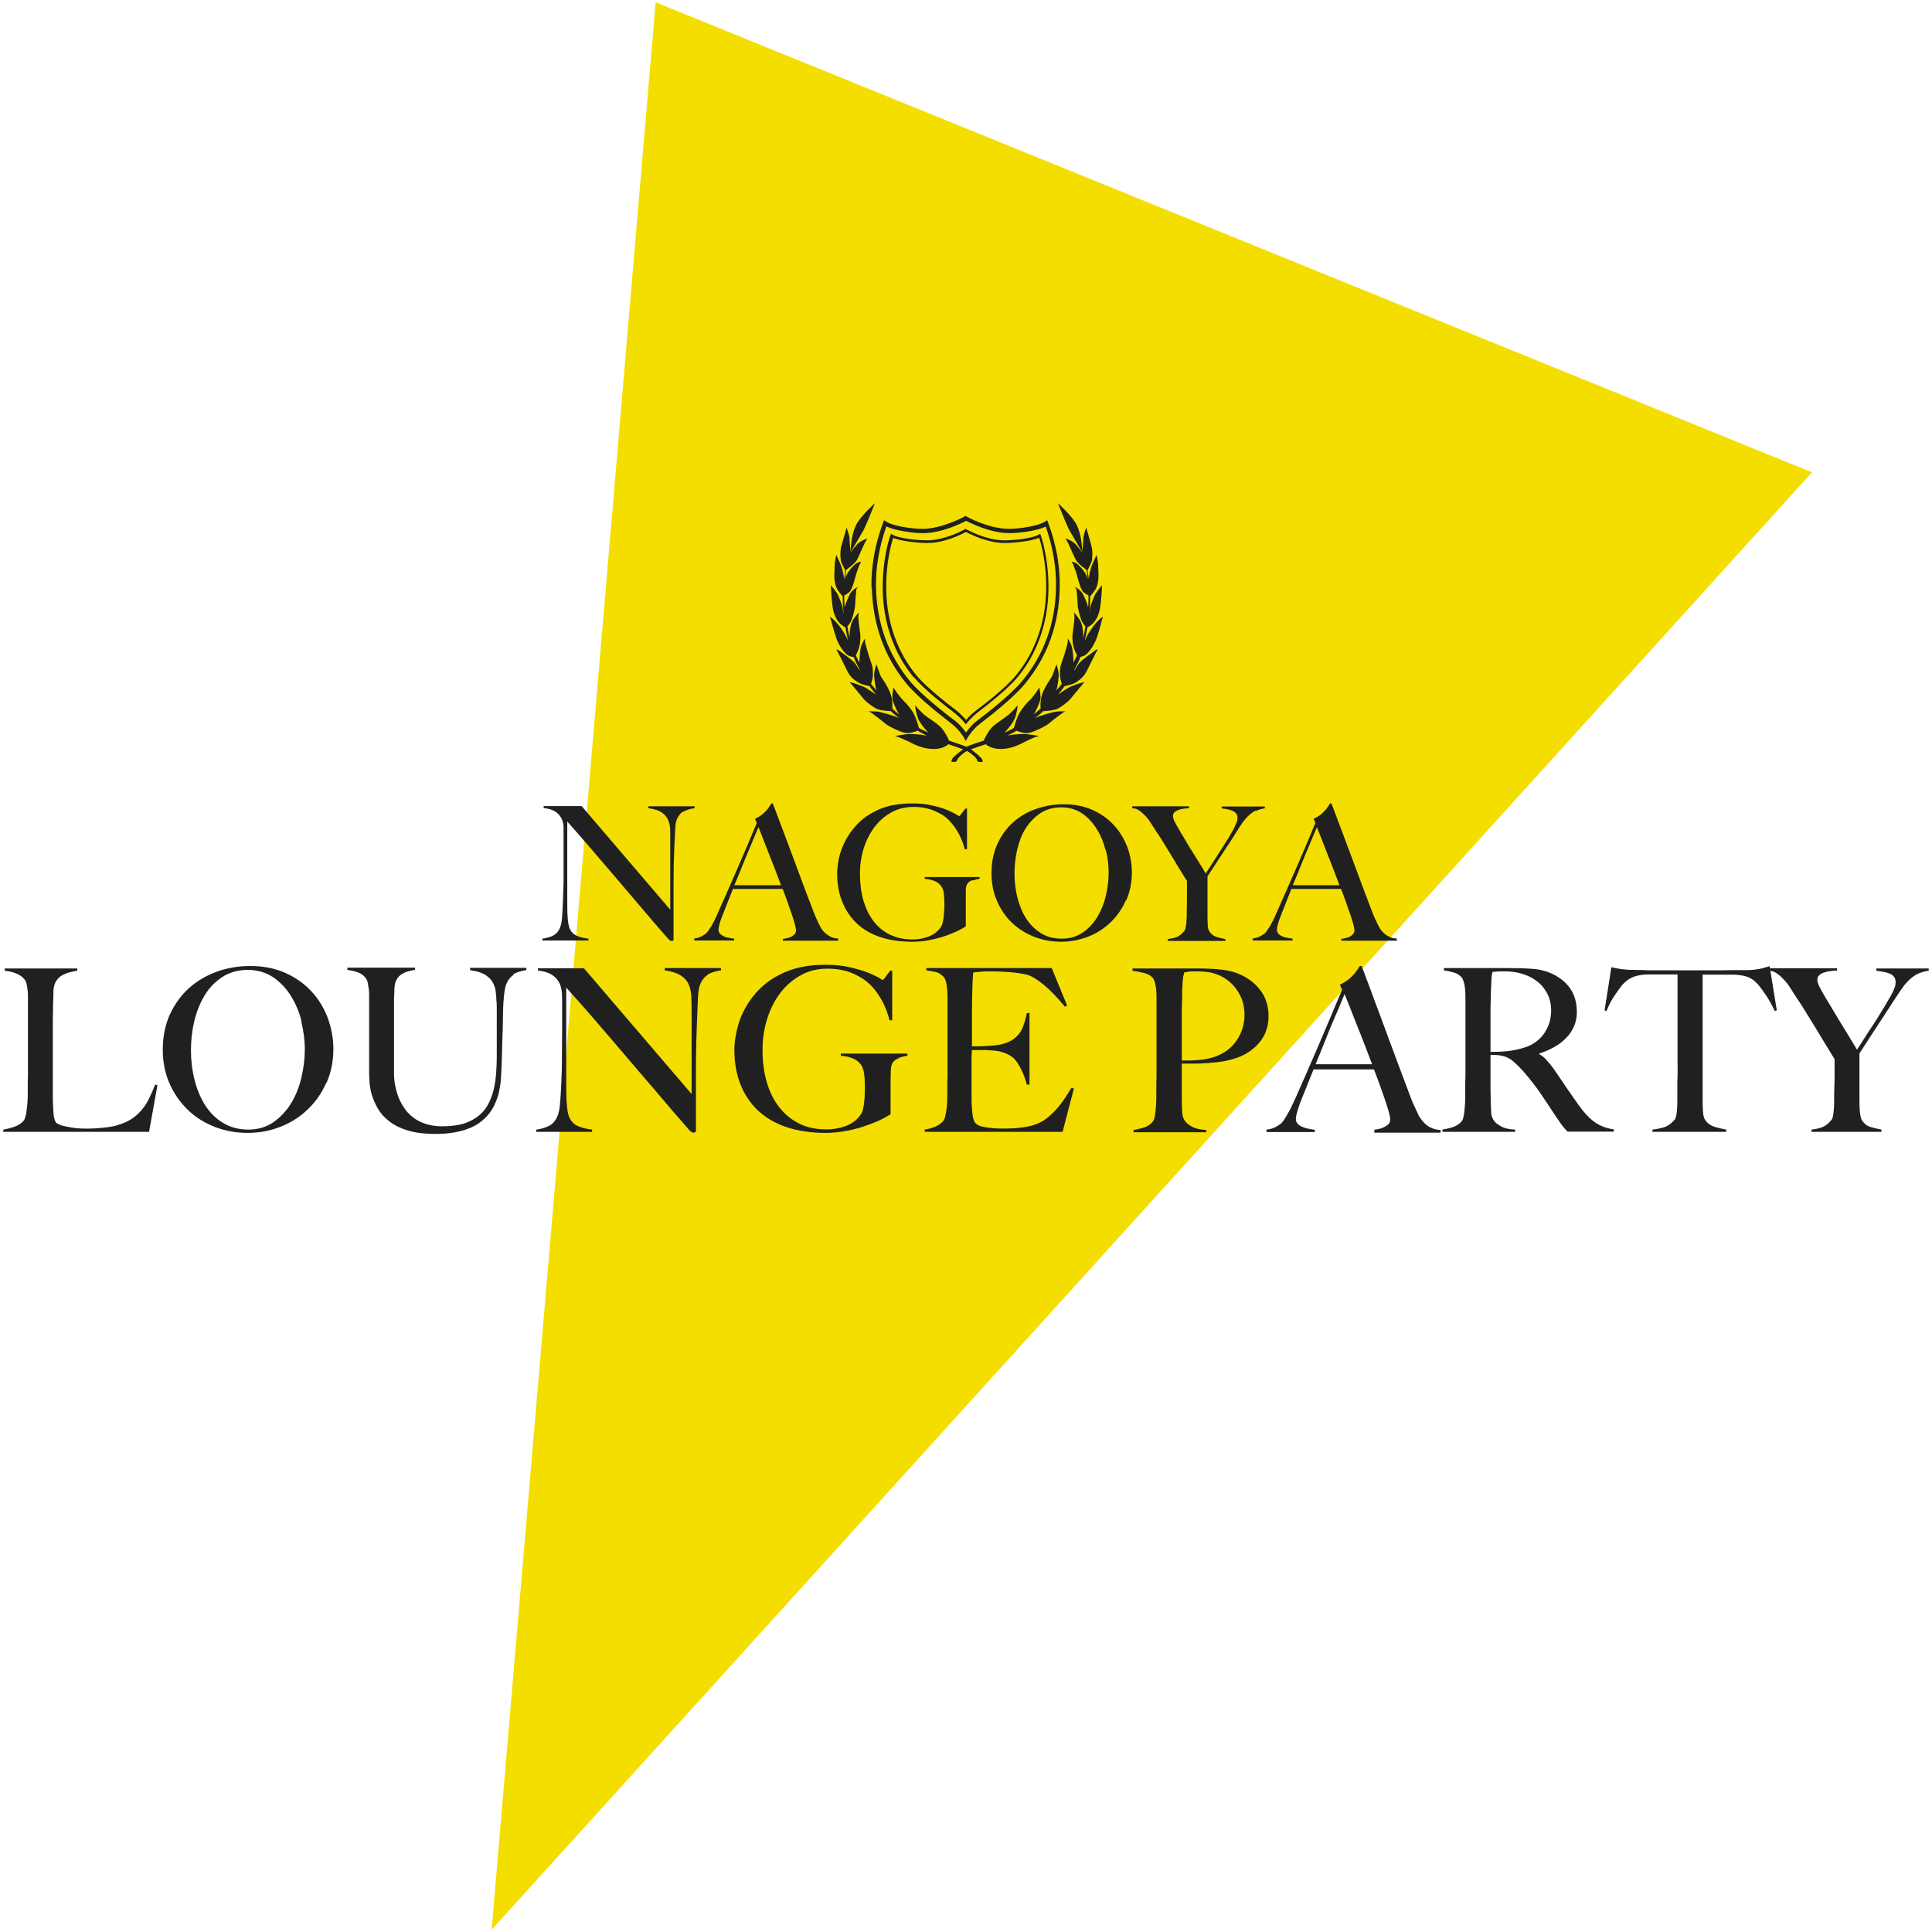 <?xml version="1.0" encoding="UTF-8"?>
<svg id="a" data-name="レイヤー 1" xmlns="http://www.w3.org/2000/svg" width="94" height="94" viewBox="0 0 94 94">
  <defs>
    <style>
      .b {
        fill: #202020;
      }

      .c {
        fill: #f4de00;
      }
    </style>
  </defs>
  <polygon class="c" points="31.9 .11 88.16 22.98 23.92 93.89 31.9 .11"/>
  <g>
    <g>
      <g>
        <path class="b" d="M7.25,55.07H.16v-.11c.18-.03.37-.08.55-.14.18-.07.32-.16.43-.28.04-.04.07-.11.09-.19.03-.08.05-.18.06-.29.01-.11.03-.23.04-.35.01-.12.02-.24.02-.36,0-.1,0-.24,0-.42,0-.18,0-.37.01-.58,0-.21,0-.43,0-.65v-3.17c0-.13,0-.26-.02-.37-.01-.11-.03-.22-.05-.3-.02-.09-.06-.16-.1-.21-.1-.13-.24-.22-.41-.29-.17-.07-.36-.11-.55-.13v-.11h3.53v.11c-.1.01-.21.04-.34.07-.13.03-.26.08-.38.14-.12.07-.22.16-.3.28-.08.12-.13.28-.14.48,0,.26-.01.49-.02.71,0,.21,0,.42-.01.63,0,.21,0,.42,0,.64v2.01c0,.19,0,.39,0,.59,0,.2,0,.43,0,.68,0,.24.02.46.03.67s.05.37.12.48c.03.04.09.07.18.11.09.04.2.07.32.09.13.03.26.05.41.07.15.02.29.03.44.03.06,0,.15,0,.28,0,.13,0,.27-.01.43-.02s.31-.03.48-.05.31-.05.43-.09c.29-.08.54-.19.73-.32.2-.13.36-.29.5-.46.14-.17.26-.36.35-.56.1-.2.19-.41.28-.64l.11.03-.41,2.28Z"/>
        <path class="b" d="M15.88,52.67c-.22.5-.52.94-.9,1.3-.38.37-.82.65-1.33.85-.5.2-1.04.3-1.61.3s-1.09-.1-1.59-.29c-.5-.2-.94-.47-1.31-.83s-.67-.78-.89-1.28c-.22-.5-.33-1.04-.33-1.64,0-.63.11-1.2.34-1.71.23-.5.54-.93.92-1.28.39-.35.84-.62,1.36-.81.52-.19,1.07-.28,1.64-.28.63,0,1.19.11,1.69.33.5.22.92.52,1.27.89.35.37.61.8.8,1.29.18.49.28.99.28,1.53,0,.59-.11,1.13-.33,1.64ZM14.67,49.69c-.11-.46-.29-.87-.52-1.24s-.52-.67-.87-.91c-.35-.23-.76-.35-1.23-.35s-.89.12-1.24.35-.64.53-.86.9-.39.79-.5,1.25c-.11.47-.16.94-.16,1.42s.06.98.18,1.45c.12.46.29.87.52,1.23.23.35.52.64.87.85.35.21.76.32,1.22.32s.87-.12,1.21-.35c.34-.24.63-.54.86-.91.23-.37.4-.79.51-1.25.11-.46.17-.93.17-1.39s-.06-.9-.17-1.36Z"/>
        <path class="b" d="M24.99,47.43c-.16.1-.28.26-.37.48-.02.05-.04.14-.06.25-.02.12-.04.25-.05.41-.01.15-.03.32-.03.49s-.01.34-.01.51c0,.32-.02.67-.03,1.06-.01.39-.02.83-.04,1.33,0,.14-.02.32-.03.53-.01.21-.05.44-.1.68-.06.24-.15.48-.28.72-.13.24-.31.46-.55.65-.24.2-.54.35-.91.46s-.82.17-1.36.17-.98-.06-1.34-.17c-.36-.11-.66-.26-.9-.45-.24-.19-.42-.39-.55-.62-.13-.22-.22-.45-.29-.66-.06-.22-.1-.42-.11-.6-.01-.18-.02-.32-.02-.4,0-.21,0-.48,0-.81,0-.33,0-.7,0-1.11v-1.87c0-.13,0-.26-.02-.37s-.03-.22-.05-.31c-.02-.09-.06-.16-.1-.22-.1-.13-.23-.22-.38-.27-.15-.06-.32-.09-.51-.12v-.11h3.29v.11c-.1.01-.21.04-.33.07-.12.03-.22.08-.32.14-.1.06-.18.15-.24.26-.07.11-.1.25-.11.42,0,.19-.01.36-.02.51,0,.15,0,.29,0,.43v2.2c0,.17,0,.33,0,.49,0,.16,0,.33,0,.5,0,.39.07.75.18,1.07.11.32.27.59.46.82.2.22.44.4.73.52.29.12.62.18.98.18.42,0,.78-.05,1.07-.14.29-.1.53-.23.73-.4.2-.17.35-.36.46-.59s.2-.46.25-.71c.06-.25.09-.51.11-.77.02-.26.03-.52.03-.77v-1.88c0-.15,0-.3,0-.45,0-.15,0-.3-.02-.44,0-.14-.02-.27-.03-.39-.01-.12-.04-.22-.07-.29-.07-.21-.2-.37-.38-.5-.18-.13-.45-.22-.8-.27v-.11h2.74v.11c-.27.04-.49.11-.65.21Z"/>
        <path class="b" d="M34.44,47.43c-.17.1-.29.26-.38.48-.05.11-.08.32-.1.61-.01.3-.03.62-.04.96-.01.32-.03.69-.04,1.12-.01.43-.02.89-.02,1.39v.71c0,.26,0,.52,0,.79,0,.27,0,.54,0,.8v.72s0,.05-.03.07c-.02.02-.05.03-.08.03-.06,0-.13-.04-.2-.11-.63-.72-1.2-1.38-1.71-1.99-.52-.6-1.01-1.18-1.48-1.73-.47-.55-.93-1.08-1.38-1.61-.45-.52-.92-1.06-1.43-1.62v4.66c0,.38,0,.71.03,1.02.02.3.06.53.14.67.08.17.21.3.38.38.17.08.41.15.71.18v.11h-2.72v-.11c.18-.02.35-.07.53-.14.18-.07.32-.19.42-.35.1-.15.17-.38.2-.69.03-.3.05-.66.07-1.08.01-.32.03-.69.03-1.12,0-.43.01-.89.01-1.39v-1.35c0-.15,0-.33-.01-.54-.02-.21-.07-.39-.15-.52-.08-.14-.18-.24-.29-.32s-.23-.13-.36-.17c-.13-.03-.25-.06-.37-.07v-.11h2.24l5.24,6.12v-3.76c0-.29,0-.58-.01-.85,0-.27-.04-.48-.1-.64-.07-.21-.2-.37-.39-.5-.19-.13-.46-.22-.81-.27v-.11h2.74v.11c-.27.04-.49.11-.66.21Z"/>
        <path class="b" d="M43.75,51.48c-.15.05-.25.12-.32.23-.05.08-.08.21-.09.38,0,.17-.01.34-.01.51v1.61c-.05.04-.18.12-.38.22-.2.1-.45.21-.74.31-.29.11-.61.2-.97.27-.35.07-.71.11-1.06.11-.7,0-1.33-.09-1.88-.27-.55-.18-1.02-.45-1.4-.8-.38-.35-.67-.78-.87-1.28-.2-.5-.3-1.07-.3-1.7,0-.18.02-.4.06-.64.04-.24.1-.49.19-.76.09-.27.22-.53.39-.81.17-.27.37-.53.62-.77.35-.35.79-.62,1.3-.83.52-.21,1.14-.32,1.88-.32.44,0,.83.04,1.17.12.34.08.62.16.86.25.23.09.41.18.54.25.13.08.2.12.21.12s.06-.04.12-.13c.07-.09.15-.2.24-.32h.1v2.41h-.13c-.08-.33-.2-.64-.36-.94-.16-.29-.34-.54-.52-.73-.24-.25-.54-.45-.91-.61s-.78-.23-1.24-.23c-.49,0-.92.11-1.31.33-.39.22-.72.51-.99.87-.27.36-.48.78-.63,1.26-.15.48-.22.97-.22,1.5,0,.57.07,1.1.21,1.57.14.48.34.88.61,1.22s.59.6.97.79c.38.19.82.28,1.31.28.35,0,.68-.06.99-.18.31-.12.55-.32.72-.59.06-.1.1-.27.13-.51.03-.24.04-.49.04-.75s-.01-.49-.04-.7c-.03-.21-.1-.38-.23-.51-.17-.19-.47-.31-.9-.34v-.11h3.24v.11c-.13.01-.26.05-.41.09Z"/>
        <path class="b" d="M51.75,55.07h-6.76v-.11c.18-.03.36-.08.51-.14.16-.07.29-.16.39-.28.04-.04.07-.11.09-.19.02-.08.04-.18.06-.29.02-.11.03-.23.04-.35,0-.12.01-.24.01-.36,0-.1,0-.24,0-.42,0-.18,0-.37.01-.58,0-.21,0-.43,0-.65v-2.8c0-.13,0-.27,0-.41,0-.14-.01-.27-.02-.4-.01-.13-.03-.24-.06-.34-.03-.1-.06-.17-.11-.22-.11-.12-.23-.19-.35-.23-.13-.03-.29-.06-.49-.09v-.11h6.1l.75,1.82-.11.06c-.6-.74-1.16-1.24-1.68-1.5-.13-.06-.36-.11-.7-.15-.34-.04-.75-.07-1.24-.07-.15,0-.32,0-.48.02s-.29.02-.36.04c-.01.12-.03.36-.04.73s-.02.8-.02,1.28v.71c0,.19,0,.35,0,.47,0,.12,0,.22,0,.28v.12h.22c.11,0,.24,0,.38-.01s.29-.02.43-.03.26-.03.36-.05c.22-.05.41-.12.55-.21s.27-.2.36-.32.17-.27.22-.44c.06-.17.11-.35.15-.56h.13v3.48h-.13c-.06-.24-.15-.48-.27-.73-.12-.25-.25-.44-.38-.56-.12-.1-.26-.19-.43-.25s-.36-.11-.58-.12c-.11,0-.2-.01-.28-.02s-.15,0-.22,0h-.51c-.01.1-.02.25-.02.45v1.33c0,.12,0,.23,0,.34,0,.11,0,.2,0,.27,0,.24.02.46.04.67.02.21.06.37.13.47.07.1.22.18.48.22.25.04.52.07.82.07.13,0,.29,0,.48-.01.2,0,.4-.03.61-.06.24-.03.45-.09.65-.17.2-.08.39-.2.57-.36s.36-.34.54-.57c.17-.22.35-.5.54-.81l.12.03-.55,2.11Z"/>
        <path class="b" d="M61.61,50.15c-.09.22-.2.42-.35.59-.14.17-.31.31-.5.44s-.39.22-.59.29c-.21.07-.43.13-.66.17-.24.04-.47.06-.71.08-.24.02-.47.03-.7.03h-.6v1.04c0,.13,0,.24,0,.35,0,.11,0,.22,0,.35,0,.24.01.44.02.61,0,.17.05.31.12.42.06.1.17.19.34.29.17.1.41.15.71.17v.11h-3.54v-.11c.18-.03.36-.07.53-.13.17-.06.3-.15.4-.27.04-.04.07-.11.09-.2.02-.09.04-.19.05-.3.01-.11.02-.23.03-.35,0-.13.01-.25.01-.36,0-.1,0-.24,0-.42,0-.18,0-.37.01-.58,0-.21,0-.43,0-.65v-2.8c0-.13,0-.27,0-.4,0-.14-.01-.27-.02-.39-.01-.12-.03-.23-.06-.33-.03-.1-.06-.17-.1-.22-.11-.12-.25-.2-.43-.24-.17-.04-.36-.08-.56-.11v-.11h.27c.14,0,.3,0,.49,0,.19,0,.39,0,.61,0s.44,0,.66,0c.22,0,.42,0,.61,0h.5c.49,0,.92.02,1.29.07.38.05.73.16,1.06.35.32.18.59.43.81.75.21.32.32.71.32,1.15,0,.27-.04.52-.13.74ZM60.22,48.22c-.22-.33-.5-.58-.86-.75-.18-.08-.36-.14-.56-.17-.2-.03-.41-.04-.62-.04-.15,0-.27,0-.36.02s-.15.02-.2.03c0,.04-.02.08-.03.12s-.02.08-.03.13c0,.05-.01.12-.02.22,0,.09-.01.22-.02.39,0,.26-.01.57-.02.94,0,.37,0,.73,0,1.08v1.41c.3,0,.59,0,.85-.03.27-.02.51-.07.74-.15.47-.16.83-.43,1.08-.8.25-.37.38-.79.38-1.25,0-.43-.11-.81-.33-1.14Z"/>
        <path class="b" d="M66.87,55.07v-.11s.08,0,.16-.02c.08-.01.17-.04.27-.08.09-.04.17-.09.24-.15.07-.07.1-.15.1-.25,0-.07-.02-.18-.06-.33-.04-.15-.1-.34-.17-.55s-.16-.46-.25-.72c-.1-.27-.2-.54-.31-.83h-2.94c-.11.28-.22.55-.32.8-.1.25-.21.51-.31.77-.15.4-.23.68-.23.84,0,.1.03.18.09.24.06.06.13.11.23.15.09.04.19.07.3.09.11.02.21.04.3.05v.11h-2.35v-.12c.19-.02.36-.07.49-.15s.22-.14.24-.17c.05-.05.14-.17.25-.36.12-.19.26-.48.43-.85.15-.35.33-.74.52-1.18.19-.44.39-.9.59-1.36.2-.47.4-.94.6-1.41s.39-.92.56-1.33l-.11-.24c.13-.06.25-.13.36-.21s.2-.17.28-.25c.08-.09.15-.17.2-.25.06-.08.1-.15.13-.2h.09c.23.61.45,1.19.65,1.74.21.55.4,1.08.59,1.59.19.51.37,1,.55,1.48.18.48.35.94.53,1.41.08.23.16.42.23.57s.15.32.24.51c.01.03.05.08.1.15.05.07.12.15.2.23.08.08.19.15.31.2.13.06.27.09.44.1v.13h-3.23ZM65.42,48.37c-.04.1-.11.25-.19.45-.08.21-.19.46-.32.75-.13.29-.26.63-.41,1-.15.37-.31.78-.49,1.21h2.75c-.13-.33-.25-.66-.38-.99-.13-.33-.25-.65-.38-.96-.12-.31-.23-.59-.33-.84-.1-.25-.18-.46-.25-.62Z"/>
        <path class="b" d="M76.28,55.07c-.07-.07-.11-.12-.14-.15-.03-.03-.06-.07-.1-.12-.04-.04-.08-.11-.14-.19-.06-.08-.14-.21-.26-.38-.14-.21-.26-.39-.37-.56-.11-.17-.22-.33-.33-.49-.11-.16-.23-.33-.36-.49-.13-.17-.28-.35-.46-.56-.15-.17-.31-.33-.48-.48s-.36-.24-.55-.28c-.14-.03-.25-.04-.32-.04-.07,0-.15,0-.25-.01v1.25c0,.35,0,.65.01.9,0,.24.01.44.02.61,0,.17.05.31.12.42.06.1.17.19.34.29.17.1.41.16.71.17v.11h-3.54v-.11c.18-.03.36-.07.53-.13.17-.06.3-.15.4-.27.04-.04.07-.11.09-.2.02-.09.04-.19.05-.3.01-.11.02-.23.03-.35,0-.13.01-.25.01-.36,0-.1,0-.24,0-.42,0-.18,0-.37.01-.58,0-.21,0-.43,0-.65v-2.8c0-.13,0-.27,0-.4,0-.14-.01-.27-.02-.39-.01-.12-.03-.23-.06-.33-.03-.1-.06-.17-.1-.22-.11-.12-.23-.2-.37-.24-.14-.04-.3-.08-.5-.11v-.11h.45c.25,0,.53,0,.85,0,.32,0,.63,0,.95,0h.77c.49,0,.93.01,1.32.04.38.03.73.13,1.05.3.32.17.59.4.78.69s.3.66.3,1.1c0,.27-.05.52-.15.73-.1.22-.23.41-.4.57-.17.17-.36.31-.58.43-.22.12-.45.22-.7.3v.03c.13.07.25.16.36.29.12.13.23.27.34.42.19.28.4.58.62.91s.43.61.6.86c.27.38.54.66.8.84.26.18.56.29.91.34v.11h-2.27ZM75.19,48.19c-.18-.29-.45-.52-.81-.69-.18-.08-.36-.14-.56-.18-.2-.04-.4-.06-.61-.06-.15,0-.28,0-.38.01s-.17.01-.22.02c0,.04-.01.08-.02.12s-.01.08-.02.13c0,.05,0,.12-.01.22s0,.22-.02.39c0,.26-.01.55-.02.87,0,.32,0,.64,0,.94v1.22c.3,0,.58-.01.85-.04.26-.03.51-.08.76-.16.24-.07.44-.17.61-.3s.31-.27.41-.43.19-.33.24-.51c.05-.18.08-.38.08-.57,0-.37-.09-.7-.28-.98Z"/>
        <path class="b" d="M86.35,49.19c-.06-.13-.13-.27-.21-.41s-.16-.28-.25-.4c-.08-.13-.17-.24-.25-.35-.08-.11-.15-.19-.21-.24-.15-.15-.32-.24-.5-.29-.18-.05-.41-.08-.69-.08-.14,0-.26,0-.36,0-.1,0-.21,0-.31,0h-.73c0,.18,0,.43,0,.75,0,.32,0,.65,0,.99v4.32c0,.21,0,.42.02.61.01.2.05.33.11.41.11.16.27.27.47.33s.39.1.55.13v.11h-3.59v-.11c.19-.02.38-.06.55-.11.18-.05.35-.17.52-.36.04-.04.06-.1.08-.18s.03-.18.04-.29c.01-.11.02-.22.02-.35s0-.25,0-.36c0-.1,0-.24,0-.41,0-.17,0-.36.01-.56s0-.42,0-.64v-4.29h-.73c-.1,0-.2,0-.3,0-.11,0-.23,0-.37,0-.28,0-.51.04-.69.1-.18.06-.35.16-.5.31-.06.05-.13.13-.2.23-.08.1-.16.22-.24.34s-.17.25-.24.39-.14.28-.18.41l-.1-.03.33-2.1c.17.04.33.07.47.09.14.02.35.04.62.04.28,0,.53.01.75.02.22,0,.43,0,.64,0h2.1c.22,0,.43,0,.64,0,.21,0,.42,0,.64-.01.22,0,.47,0,.75,0,.24,0,.44-.03.6-.06s.32-.08.49-.13l.35,2.15-.1.03Z"/>
        <path class="b" d="M93.31,47.38c-.15.07-.28.17-.41.29-.13.12-.25.26-.36.42-.11.16-.24.35-.37.55-.09.14-.21.33-.37.57-.16.24-.32.49-.49.75-.17.26-.33.5-.48.74-.15.24-.28.42-.36.55v2.22c0,.21,0,.42.02.62s.05.34.11.43c.11.16.25.27.43.32.18.05.35.09.51.12v.11h-3.4v-.11c.19-.02.36-.06.5-.11.14-.05.3-.16.46-.35.04-.04.06-.1.08-.19.02-.09.03-.19.04-.3.01-.11.02-.23.02-.35s0-.25,0-.36c0-.21.01-.45.02-.74,0-.28,0-.63,0-1.03-.01-.02-.06-.09-.13-.21-.07-.12-.16-.26-.27-.44-.11-.17-.22-.37-.35-.58-.13-.21-.26-.42-.38-.62-.13-.2-.24-.39-.35-.57-.11-.18-.2-.32-.28-.43-.14-.21-.27-.41-.38-.59-.11-.18-.23-.33-.35-.45-.12-.13-.23-.22-.35-.3-.11-.07-.24-.11-.39-.12v-.11h3.35v.11c-.11,0-.22.02-.33.03-.11.01-.21.04-.31.07-.1.03-.17.08-.23.13-.06.06-.09.13-.09.23s.05.24.16.44c.11.2.22.39.34.59.08.13.18.29.29.48.11.19.23.39.36.6.13.21.27.43.4.65s.26.43.38.63c.1-.14.21-.32.35-.54.14-.22.28-.44.43-.66s.28-.44.41-.65c.13-.21.23-.37.29-.49.04-.06.08-.13.12-.2s.09-.16.13-.24c.04-.08.08-.17.11-.26s.04-.17.04-.24c0-.12-.03-.21-.09-.28-.06-.07-.13-.12-.23-.15-.09-.04-.19-.06-.3-.08-.11-.02-.22-.03-.32-.05v-.11h2.55v.11c-.21.03-.38.08-.53.15Z"/>
      </g>
      <g>
        <path class="b" d="M33.24,39.48c-.14.09-.24.22-.31.39-.04.09-.07.26-.08.5-.01.25-.02.51-.04.79-.01.26-.02.57-.03.92,0,.35-.01.74-.01,1.14v.58c0,.21,0,.43,0,.65s0,.44,0,.66v.59s0,.04-.02.06c-.02.02-.04.02-.07.02-.05,0-.1-.03-.16-.09-.52-.59-.99-1.14-1.41-1.64-.42-.5-.83-.97-1.21-1.42-.39-.45-.76-.89-1.13-1.32s-.76-.88-1.17-1.34v3.84c0,.31,0,.59.02.84.02.25.05.43.11.56.07.14.17.24.31.31.14.07.34.12.59.15v.09h-2.24v-.09c.15-.02.29-.06.44-.11.15-.06.26-.15.35-.29.08-.13.14-.32.16-.56.02-.25.04-.55.05-.89.01-.26.02-.57.03-.92,0-.35,0-.74,0-1.14v-1.11c0-.12,0-.27,0-.45-.02-.18-.06-.32-.13-.43-.07-.11-.15-.2-.24-.26-.09-.06-.19-.11-.3-.14-.11-.03-.21-.05-.3-.06v-.09h1.85l4.31,5.04v-3.09c0-.24,0-.47,0-.7,0-.22-.03-.4-.08-.52-.06-.17-.17-.31-.32-.41-.15-.11-.38-.18-.67-.22v-.09h2.26v.09c-.22.03-.41.09-.54.17Z"/>
        <path class="b" d="M38.09,45.77v-.09s.06,0,.13-.02c.07-.01.14-.03.22-.06.08-.03.14-.07.2-.13.06-.05.09-.12.09-.21,0-.05-.02-.14-.05-.27-.03-.12-.08-.28-.14-.46-.06-.18-.13-.38-.21-.6-.08-.22-.16-.45-.25-.68h-2.42c-.09.23-.18.45-.26.66s-.17.42-.25.63c-.13.33-.19.56-.19.69,0,.08.02.14.07.2.05.05.11.09.19.13.08.03.16.06.25.07.09.02.17.03.25.04v.09h-1.94v-.1c.16-.02.29-.06.4-.13.11-.07.18-.11.2-.14.04-.04.11-.14.21-.3.1-.16.22-.39.35-.7.13-.29.27-.61.43-.97s.32-.74.49-1.12c.17-.39.33-.77.5-1.16.16-.39.32-.76.46-1.1l-.09-.2c.11-.05.21-.11.3-.17.09-.07.17-.14.23-.21.07-.07.12-.14.17-.21.05-.07.08-.12.1-.16h.07c.19.5.37.98.54,1.43.17.45.33.89.49,1.31s.3.82.45,1.21c.15.39.29.78.44,1.16.07.19.13.34.19.47.06.12.12.27.2.42.01.02.04.07.08.13.04.06.1.12.17.19.07.06.16.12.26.17.1.05.22.08.36.08v.11h-2.66ZM36.9,40.26c-.04.08-.09.2-.16.37-.07.17-.16.38-.26.62-.1.24-.22.52-.34.82-.12.31-.26.64-.41,1h2.27c-.1-.27-.21-.55-.31-.82-.11-.27-.21-.54-.31-.79-.1-.25-.19-.48-.27-.69s-.15-.38-.2-.51Z"/>
        <path class="b" d="M47.32,42.82c-.12.04-.21.1-.26.19-.04.07-.07.17-.07.31,0,.14,0,.28,0,.42v1.33s-.15.1-.31.18c-.17.09-.37.17-.61.26-.24.09-.5.16-.8.22-.29.06-.58.09-.87.09-.58,0-1.09-.07-1.55-.22-.46-.15-.84-.37-1.15-.66-.31-.29-.55-.64-.72-1.06-.17-.42-.25-.88-.25-1.4,0-.15.02-.33.05-.52.03-.2.08-.4.16-.62.08-.22.18-.44.32-.66.14-.22.31-.44.51-.64.29-.29.65-.51,1.07-.69.42-.17.94-.26,1.55-.26.36,0,.69.03.96.1.28.06.51.13.71.21.19.08.34.15.44.21.1.06.16.1.17.1s.05-.04.1-.11.12-.16.2-.26h.08v1.98h-.11c-.07-.27-.17-.53-.3-.77-.13-.24-.28-.44-.43-.6-.19-.21-.44-.37-.75-.5-.3-.13-.64-.19-1.02-.19-.4,0-.76.09-1.08.27-.32.18-.59.42-.82.72-.22.3-.4.65-.52,1.04-.12.39-.18.8-.18,1.23,0,.47.06.91.17,1.3.12.39.28.73.5,1.01.22.28.49.5.8.65.32.15.68.23,1.08.23.29,0,.56-.05.81-.15.25-.1.45-.26.6-.49.05-.08.08-.22.11-.42.02-.2.04-.41.04-.62s-.01-.4-.03-.57c-.02-.17-.08-.31-.19-.42-.14-.16-.39-.25-.74-.28v-.09h2.67v.09c-.1.01-.22.04-.34.08Z"/>
        <path class="b" d="M54.78,43.8c-.18.41-.43.77-.74,1.07-.31.3-.68.54-1.09.7-.42.16-.86.25-1.32.25s-.9-.08-1.31-.24c-.41-.16-.77-.39-1.08-.68-.31-.29-.55-.65-.73-1.06-.18-.41-.27-.86-.27-1.35,0-.52.09-.99.28-1.41.19-.42.44-.77.76-1.06.32-.29.69-.51,1.12-.66.43-.15.88-.23,1.35-.23.52,0,.98.09,1.39.27.41.18.76.43,1.04.73.29.31.5.66.66,1.06.15.4.23.82.23,1.26,0,.49-.09.93-.27,1.35ZM53.78,41.34c-.09-.38-.24-.72-.43-1.02-.19-.31-.43-.56-.71-.75-.29-.19-.62-.29-1.01-.29s-.74.1-1.02.29-.52.44-.71.74c-.19.3-.32.65-.41,1.03-.09.39-.13.78-.13,1.17s.05.81.15,1.19.24.72.43,1.01c.19.29.43.52.72.7.29.18.62.26,1.01.26s.71-.1,1-.29c.28-.19.52-.44.71-.75.19-.31.33-.65.42-1.03.09-.38.14-.76.14-1.15s-.05-.74-.14-1.12Z"/>
        <path class="b" d="M61.09,39.44c-.12.06-.23.14-.34.24-.1.1-.2.21-.3.35-.09.13-.2.29-.3.46-.07.12-.17.27-.3.47-.13.2-.26.4-.4.61-.14.21-.27.42-.4.61-.13.19-.23.35-.3.46v1.83c0,.18,0,.35.01.51,0,.17.04.28.09.35.09.13.21.22.35.26.15.04.29.08.42.1v.09h-2.8v-.09c.16-.02.3-.05.41-.09.12-.04.24-.13.38-.29.03-.03.05-.08.07-.15.01-.07.03-.15.04-.25,0-.09.01-.19.02-.29,0-.1,0-.2,0-.3,0-.17.01-.37.01-.61,0-.23,0-.52,0-.85-.01-.02-.05-.08-.11-.17-.06-.1-.13-.22-.22-.36-.09-.14-.19-.3-.29-.48-.11-.18-.21-.35-.31-.51-.1-.17-.2-.32-.29-.47-.09-.15-.17-.26-.23-.35-.12-.18-.22-.34-.31-.48-.09-.15-.19-.27-.29-.37-.1-.1-.19-.18-.29-.25-.09-.06-.2-.09-.32-.1v-.09h2.76v.09c-.09,0-.18.02-.27.03-.09.01-.18.03-.25.06-.08.03-.14.06-.19.11-.05.05-.07.11-.07.19s.04.2.13.36c.09.16.18.32.28.49.07.11.15.24.24.4.09.15.19.32.3.49.11.17.22.35.33.53.11.18.22.35.31.52.08-.12.18-.26.29-.44.12-.18.23-.36.35-.55.12-.18.23-.36.34-.53s.19-.3.24-.4c.03-.05.06-.1.1-.17.04-.06.07-.13.1-.2.03-.07.06-.14.09-.21s.04-.14.04-.2c0-.1-.02-.17-.07-.23-.05-.05-.11-.1-.19-.13-.08-.03-.16-.05-.25-.07-.09-.01-.18-.03-.26-.04v-.09h2.1v.09c-.17.02-.32.07-.44.13Z"/>
        <path class="b" d="M65.26,45.77v-.09s.06,0,.13-.02c.07-.01.14-.03.22-.06.08-.03.14-.07.2-.13s.09-.12.09-.21c0-.05-.02-.14-.05-.27-.03-.12-.08-.28-.14-.46-.06-.18-.13-.38-.21-.6-.08-.22-.16-.45-.25-.68h-2.42c-.09.23-.18.45-.26.66s-.17.42-.25.63c-.13.33-.19.56-.19.69,0,.08.02.14.07.2s.11.09.19.13c.08.03.16.06.25.07.09.02.17.03.25.04v.09h-1.94v-.1c.16-.02.29-.06.41-.13.11-.07.18-.11.2-.14.04-.04.11-.14.21-.3.1-.16.22-.39.35-.7.13-.29.27-.61.43-.97s.32-.74.49-1.12c.17-.39.33-.77.5-1.16.16-.39.32-.76.46-1.1l-.09-.2c.11-.05.21-.11.3-.17.09-.07.17-.14.23-.21.07-.07.12-.14.17-.21.05-.07.08-.12.1-.16h.07c.19.5.37.98.54,1.43.17.45.33.89.49,1.31s.3.82.45,1.21c.15.39.29.78.44,1.16.07.19.13.34.19.47.06.12.12.27.2.42.01.02.04.07.08.13.04.06.1.12.17.19s.16.12.26.17c.1.05.22.08.36.08v.11h-2.66ZM64.07,40.26c-.04.08-.09.2-.16.37-.07.17-.16.38-.26.62-.1.24-.22.52-.34.82-.12.31-.26.64-.41,1h2.27c-.1-.27-.21-.55-.31-.82-.11-.27-.21-.54-.31-.79-.1-.25-.19-.48-.27-.69s-.15-.38-.2-.51Z"/>
      </g>
    </g>
    <g>
      <path class="b" d="M52.51,31.96s.21.02.4-.18c.22-.23.29-.4.37-.55.12-.23.3-.91.32-1.02.02-.07.07-.2.07-.2,0,0-.12.05-.33.28-.18.21-.43.56-.57.9.04-.18.09-.39.14-.67,0,0,.18-.07.33-.26.18-.22.25-.49.28-.66.07-.37.1-1.12.1-1.12-.04.03-.32.38-.36.49-.04.11-.18.41-.21.56-.01.06-.04.22-.06.39.04-.29.06-.59.05-.91.07-.07.25-.27.32-.46.14-.38.07-.77.07-1.01s-.08-.54-.08-.54c0,0-.19.43-.23.52-.03.09-.14.41-.14.65v.02c-.03-.21-.06-.39-.07-.43.06-.11.21-.42.22-.5.01-.16.05-.4-.03-.71-.04-.16-.25-.88-.25-.88,0,0-.13.34-.14.52,0,.13-.04.47-.04.66-.04-.28-.04-.8-.28-1.3-.2-.42-.92-1.07-.92-1.07,0,0,.44,1.1.56,1.32.19.33.58.99.63,1.08,0,0,0,0,0,.01-.09-.13-.22-.27-.29-.37-.13-.15-.32-.26-.54-.32,0,0,.08.1.17.29.12.27.28.64.35.76.11.19.5.47.52.48v.02s.04.23.06.45c-.04-.25-.3-.57-.49-.74-.15-.13-.31-.13-.31-.13.08.06.17.38.22.5s.15.64.31.91c.07.12.3.23.3.23,0,.2,0,.4-.02.58-.05-.25-.16-.45-.24-.62-.1-.23-.41-.38-.41-.38.08.09.09.16.09.16,0,0,.05.54.05.69s.1.57.18.77c.07.16.17.27.2.3-.03.21-.07.42-.12.6,0,0,0,0,0,0,.04-.25-.02-.69-.15-.9-.1-.16-.29-.38-.29-.38.07.23-.02.69-.06,1.01-.04.33.02.65.1.85.05.12.09.19.11.23,0,.01,0,.02-.01.03-.04.09-.1.21-.16.33,0-.26-.04-.62-.08-.77-.03-.13-.16-.35-.2-.4,0,0,0,.11,0,.18,0,.07-.18.68-.28.94-.1.26-.1.41-.1.62,0,.15.05.35.09.46,0,.01-.02.02-.02.03-.03.05-.13.16-.24.29.06-.21.11-.61.11-.76,0-.19-.11-.51-.11-.51,0,0-.14.38-.19.53-.06.16-.27.38-.46.81-.15.35-.13.69-.12.81,0,0-.01.01-.02.02-.07.07-.18.16-.32.27.13-.19.3-.59.33-.73.03-.15-.05-.59-.05-.59-.06.12-.33.5-.46.62-.13.12-.31.31-.48.58-.17.27-.3.78-.3.78,0,0,.01,0,.03-.02-.01,0-.02.01-.03.02-.08.05-.25.14-.45.22.19-.2.4-.48.48-.65.11-.25.16-.67.16-.67,0,0-.23.26-.42.43-.19.17-.58.4-.81.61-.2.19-.39.58-.43.68,0,0,0,0-.01,0-.12.04-.6.19-.83.29-.23-.09-.71-.25-.83-.29,0,0,0,0-.01,0-.04-.1-.23-.49-.43-.68-.23-.22-.62-.44-.81-.61-.19-.17-.42-.43-.42-.43,0,0,.05.42.16.67.07.17.29.45.48.65-.2-.09-.36-.17-.45-.22,0,0-.02-.01-.03-.02.02.01.03.02.03.02,0,0-.13-.51-.3-.78-.17-.27-.36-.46-.48-.58-.13-.12-.4-.5-.46-.62,0,0-.08.44-.05.59.03.14.2.54.33.73-.14-.1-.25-.2-.32-.27,0,0-.01-.01-.02-.02.01-.13.03-.47-.12-.81-.19-.44-.4-.66-.46-.81-.06-.16-.19-.53-.19-.53,0,0-.11.33-.11.51,0,.15.05.56.11.76-.11-.14-.21-.25-.24-.29,0,0-.02-.02-.02-.03.04-.11.1-.31.09-.46,0-.21,0-.36-.1-.62-.1-.26-.27-.88-.28-.94s0-.18,0-.18c-.04.05-.17.27-.2.4-.04.15-.07.51-.08.77-.06-.13-.12-.24-.16-.33,0,0,0-.02-.01-.03.02-.04.06-.11.11-.23.08-.19.14-.52.1-.85-.04-.33-.13-.78-.06-1.01,0,0-.19.22-.29.38-.13.21-.19.66-.15.9,0,0,0,0,0,0-.05-.19-.09-.39-.12-.6.03-.03.14-.14.2-.3.08-.2.18-.62.18-.77s.05-.69.05-.69c0,0,0-.06.09-.16,0,0-.31.15-.41.38-.07.17-.19.37-.24.62-.02-.19-.03-.38-.02-.58,0,0,.23-.11.3-.23.16-.27.26-.79.31-.91s.14-.44.22-.5c0,0-.16,0-.31.13-.19.16-.45.48-.49.74.02-.22.06-.45.06-.45v-.02s.42-.3.52-.48c.07-.13.23-.5.35-.76.09-.19.17-.29.17-.29-.22.07-.41.17-.54.32-.08.09-.2.24-.29.37,0,0,0,0,0-.01.05-.09.44-.75.63-1.08.13-.23.56-1.32.56-1.32,0,0-.72.65-.92,1.07-.24.5-.24,1.02-.28,1.3,0-.19-.04-.53-.04-.66-.01-.18-.14-.52-.14-.52,0,0-.2.72-.25.88-.08.31-.05.54-.03.71,0,.09.16.39.22.5,0,.04-.04.22-.07.43v-.02c0-.24-.11-.56-.14-.65-.03-.09-.23-.52-.23-.52,0,0-.08.29-.08.54s-.07.63.07,1.01c.07.19.25.38.32.46,0,.32.02.62.05.91-.03-.17-.05-.33-.06-.39-.03-.15-.17-.45-.21-.56-.04-.11-.31-.46-.36-.49,0,0,.04.75.1,1.12.03.17.1.44.28.66.15.18.33.26.33.26.05.27.09.49.14.67-.14-.34-.38-.69-.57-.9-.21-.23-.33-.28-.33-.28,0,0,.05.13.07.2.03.1.21.78.32,1.02.08.15.15.32.37.55.19.2.4.18.4.18.06.16.17.39.29.61,0,.02,0,.04.01.06-.1-.15-.19-.3-.23-.36-.11-.15-.72-.57-.78-.62-.06-.05-.14-.04-.14-.04.05.03.1.16.16.27s.26.51.37.74c.16.33.33.44.51.56.2.14.58.2.58.2.05.07.17.23.32.41-.18-.12-.39-.26-.49-.32-.17-.1-.7-.28-.79-.28,0,0,.33.38.65.78.15.19.46.41.65.51.19.1.7.12.7.12.11.11.27.23.42.35-.2-.12-.85-.28-1-.32-.16-.03-.5-.02-.5-.02.09.01.65.46.82.6.17.14.65.37.92.44.26.07.65-.1.65-.1.11.07.27.16.44.24-.37-.07-.78-.08-.86-.08-.11,0-.7.1-.7.1.09,0,.44.16.66.26.22.11.6.34,1.15.37.51.03.77-.2.8-.23.18.06.46.15.72.25-.18.12-.51.39-.54.48-.03.07-.03.13-.03.13h.19l.08-.05s-.02-.06.15-.23c.1-.09.19-.18.34-.25.15.08.24.16.34.25.18.16.15.23.15.23l.08.05h.19s0-.07-.03-.13c-.04-.09-.37-.36-.54-.48.26-.1.54-.19.72-.25.03.03.29.25.8.23.55-.03.92-.26,1.15-.37.22-.11.57-.27.66-.26,0,0-.59-.1-.7-.1-.08,0-.49,0-.86.08.17-.08.34-.16.44-.24,0,0,.39.17.65.1.26-.07.75-.3.92-.44s.73-.59.82-.6c0,0-.34-.01-.5.02-.16.03-.81.2-1,.32.16-.12.31-.24.42-.35,0,0,.51-.02.7-.12.19-.1.5-.32.65-.51.32-.4.65-.78.65-.78-.1,0-.63.18-.79.28-.09.05-.31.19-.49.32.15-.18.27-.34.32-.41,0,0,.38-.06.58-.2.18-.13.35-.24.51-.56.11-.23.31-.62.37-.74.06-.12.11-.24.16-.27,0,0-.08-.02-.14.04-.06.05-.68.48-.78.62-.05.06-.14.21-.23.36,0-.02.01-.04.01-.06.12-.22.23-.44.29-.61ZM52.96,28.48c0,.14,0,.27,0,.37,0-.11,0-.25,0-.37ZM41.03,28.86c0-.1,0-.24,0-.37,0,.12,0,.27,0,.37Z"/>
      <path class="b" d="M42.42,28.58c.04,1.8.61,3.39,1.7,4.7.59.71,1.77,1.61,2.15,1.91.05.04.09.07.11.09.3.24.52.61.52.61l.09.16.09-.16s.22-.37.52-.61c.02-.02.06-.05.11-.09.39-.3,1.56-1.2,2.15-1.91,1.1-1.32,1.67-2.9,1.7-4.7.02-1.01-.16-2.06-.55-3.11l-.06-.16-.11.07c-.3.2-1.18.35-1.76.35-.98,0-2.04-.59-2.05-.6l-.05-.03-.05.03s-1.08.6-2.05.6c-.58,0-1.46-.15-1.76-.35l-.11-.07-.06.16c-.38,1.05-.57,2.1-.55,3.11ZM43.14,25.62c.43.2,1.28.32,1.76.32.92,0,1.87-.48,2.11-.6.23.12,1.19.6,2.11.6.48,0,1.33-.11,1.76-.32.35,1,.52,2,.5,2.96-.03,1.75-.59,3.29-1.66,4.57-.58.69-1.74,1.58-2.12,1.87-.05.04-.09.07-.12.09-.21.17-.38.39-.48.53-.1-.14-.27-.36-.48-.53-.02-.02-.06-.05-.12-.09-.38-.29-1.54-1.18-2.12-1.87-1.06-1.28-1.62-2.82-1.66-4.57-.02-.96.15-1.95.5-2.96Z"/>
      <path class="b" d="M44.47,32.95c.52.63,1.56,1.42,1.9,1.68.05.04.08.06.1.08.27.22.47.46.47.47l.05.06.05-.06s.2-.25.47-.47c.02-.02.05-.04.1-.08.34-.26,1.38-1.06,1.9-1.68.94-1.13,1.47-2.62,1.5-4.21.03-1.52-.33-2.57-.37-2.69l-.03-.08-.07.04c-.28.18-1.18.28-1.69.28-.87,0-1.83-.53-1.84-.54l-.03-.02-.03.02s-.96.54-1.84.54c-.52,0-1.42-.1-1.69-.28l-.07-.04-.03.08c-.04.11-.4,1.17-.37,2.69.03,1.59.56,3.08,1.5,4.21ZM43.44,26.16c.38.18,1.27.26,1.69.26.83,0,1.69-.44,1.87-.54.18.1,1.04.54,1.87.54.43,0,1.31-.08,1.69-.26.09.28.37,1.24.34,2.57-.03,1.56-.55,3.02-1.47,4.13-.51.62-1.54,1.41-1.88,1.66-.05.04-.08.06-.1.08-.21.16-.37.34-.44.43-.08-.09-.24-.26-.44-.43-.02-.02-.05-.04-.1-.08-.34-.26-1.37-1.05-1.88-1.66-.92-1.11-1.44-2.57-1.47-4.13-.03-1.33.25-2.29.34-2.57Z"/>
    </g>
  </g>
</svg>